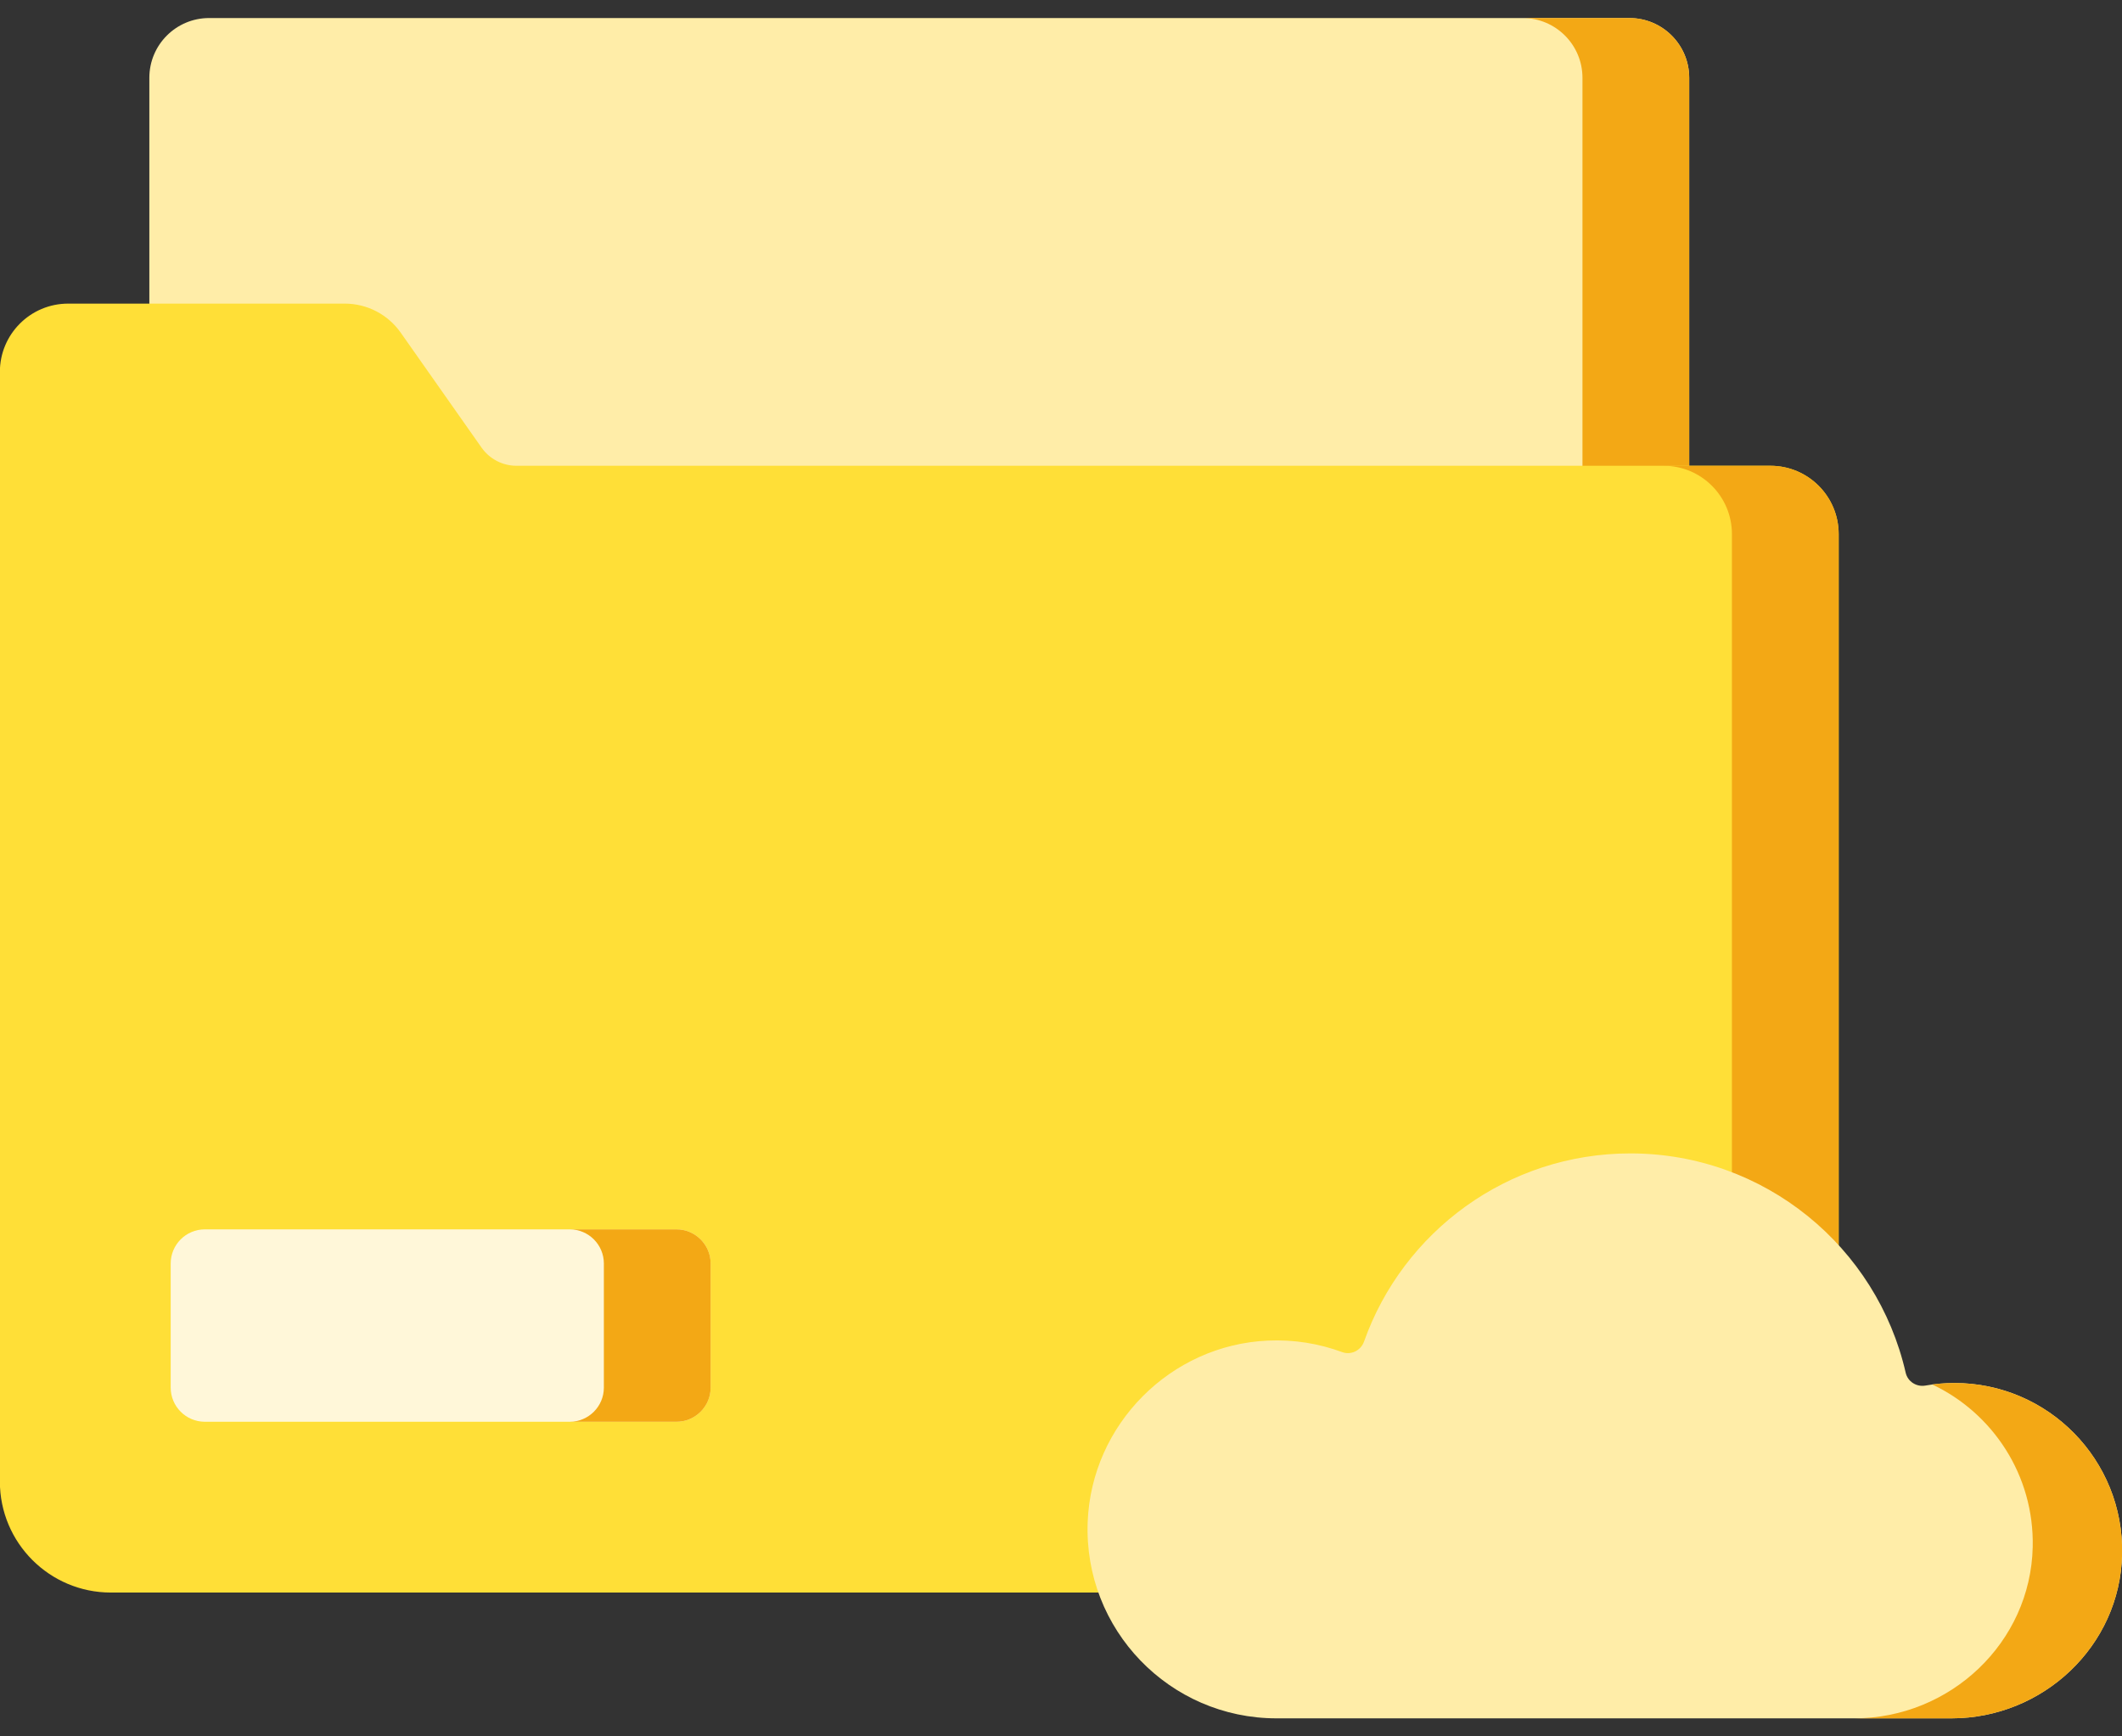<svg width="66" height="54" viewBox="0 0 66 54" fill="none" xmlns="http://www.w3.org/2000/svg">
<rect x="0" y="0" width="66" height="54" fill="#333333" stroke="none"/>
<path d="M52.539 16.256H4.645V2.42C4.645 1.393 5.478 0.561 6.505 0.561H50.679C51.706 0.561 52.539 1.393 52.539 2.42V16.256Z" fill="#FFEDA8"/>
<path d="M52.539 2.42V16.256H49.219V2.42C49.219 1.393 48.386 0.561 47.36 0.561H50.68C51.707 0.561 52.539 1.393 52.539 2.42Z" fill="#F3A815"/>
<path d="M14.978 13.921L12.463 10.345C12.066 9.779 11.417 9.442 10.725 9.442H2.121C0.947 9.442 -0.004 10.393 -0.004 11.567V46.074C-0.004 47.981 1.542 49.527 3.449 49.527H53.735C55.642 49.527 57.188 47.981 57.188 46.074V16.61C57.188 15.436 56.237 14.485 55.063 14.485H16.064C15.632 14.485 15.227 14.274 14.978 13.921Z" fill="#FFDF37"/>
<path d="M57.188 16.61V46.074C57.188 47.981 55.642 49.527 53.735 49.527H50.414C52.322 49.527 53.868 47.981 53.868 46.074V16.61C53.868 15.436 52.917 14.485 51.743 14.485H55.063C56.237 14.485 57.188 15.436 57.188 16.61Z" fill="#F3A815"/>
<path d="M5.309 43.152V39.295C5.309 38.708 5.784 38.232 6.371 38.232H21.04C21.627 38.232 22.102 38.708 22.102 39.295V43.152C22.102 43.739 21.627 44.215 21.04 44.215H6.371C5.784 44.215 5.309 43.739 5.309 43.152Z" fill="#FFF7D9"/>
<path d="M22.103 39.294V43.153C22.103 43.739 21.626 44.215 21.04 44.215H17.72C18.306 44.215 18.782 43.739 18.782 43.153V39.294C18.782 38.709 18.306 38.232 17.72 38.232H21.04C21.626 38.232 22.103 38.709 22.103 39.294Z" fill="#F3A815"/>
<path d="M60.789 43.01C60.481 43.01 60.179 43.038 59.886 43.09C59.608 43.139 59.335 42.967 59.272 42.691C58.38 38.785 54.885 35.87 50.708 35.87C46.886 35.87 43.634 38.311 42.426 41.719C42.327 42.001 42.021 42.152 41.741 42.048C41.028 41.785 40.25 41.655 39.438 41.691C36.407 41.824 33.947 44.299 33.83 47.331C33.702 50.682 36.38 53.439 39.703 53.439H60.694C63.545 53.439 65.942 51.19 66.003 48.339C66.065 45.407 63.707 43.01 60.789 43.01Z" fill="#FFEDA8"/>
<path d="M66.003 48.339C65.942 51.191 63.546 53.439 60.694 53.439H57.671C60.653 53.439 63.159 51.087 63.223 48.107C63.271 45.878 61.98 43.946 60.1 43.056C60.326 43.025 60.556 43.011 60.79 43.011C63.708 43.011 66.065 45.407 66.003 48.339Z" fill="#F3A815"/>
</svg>
